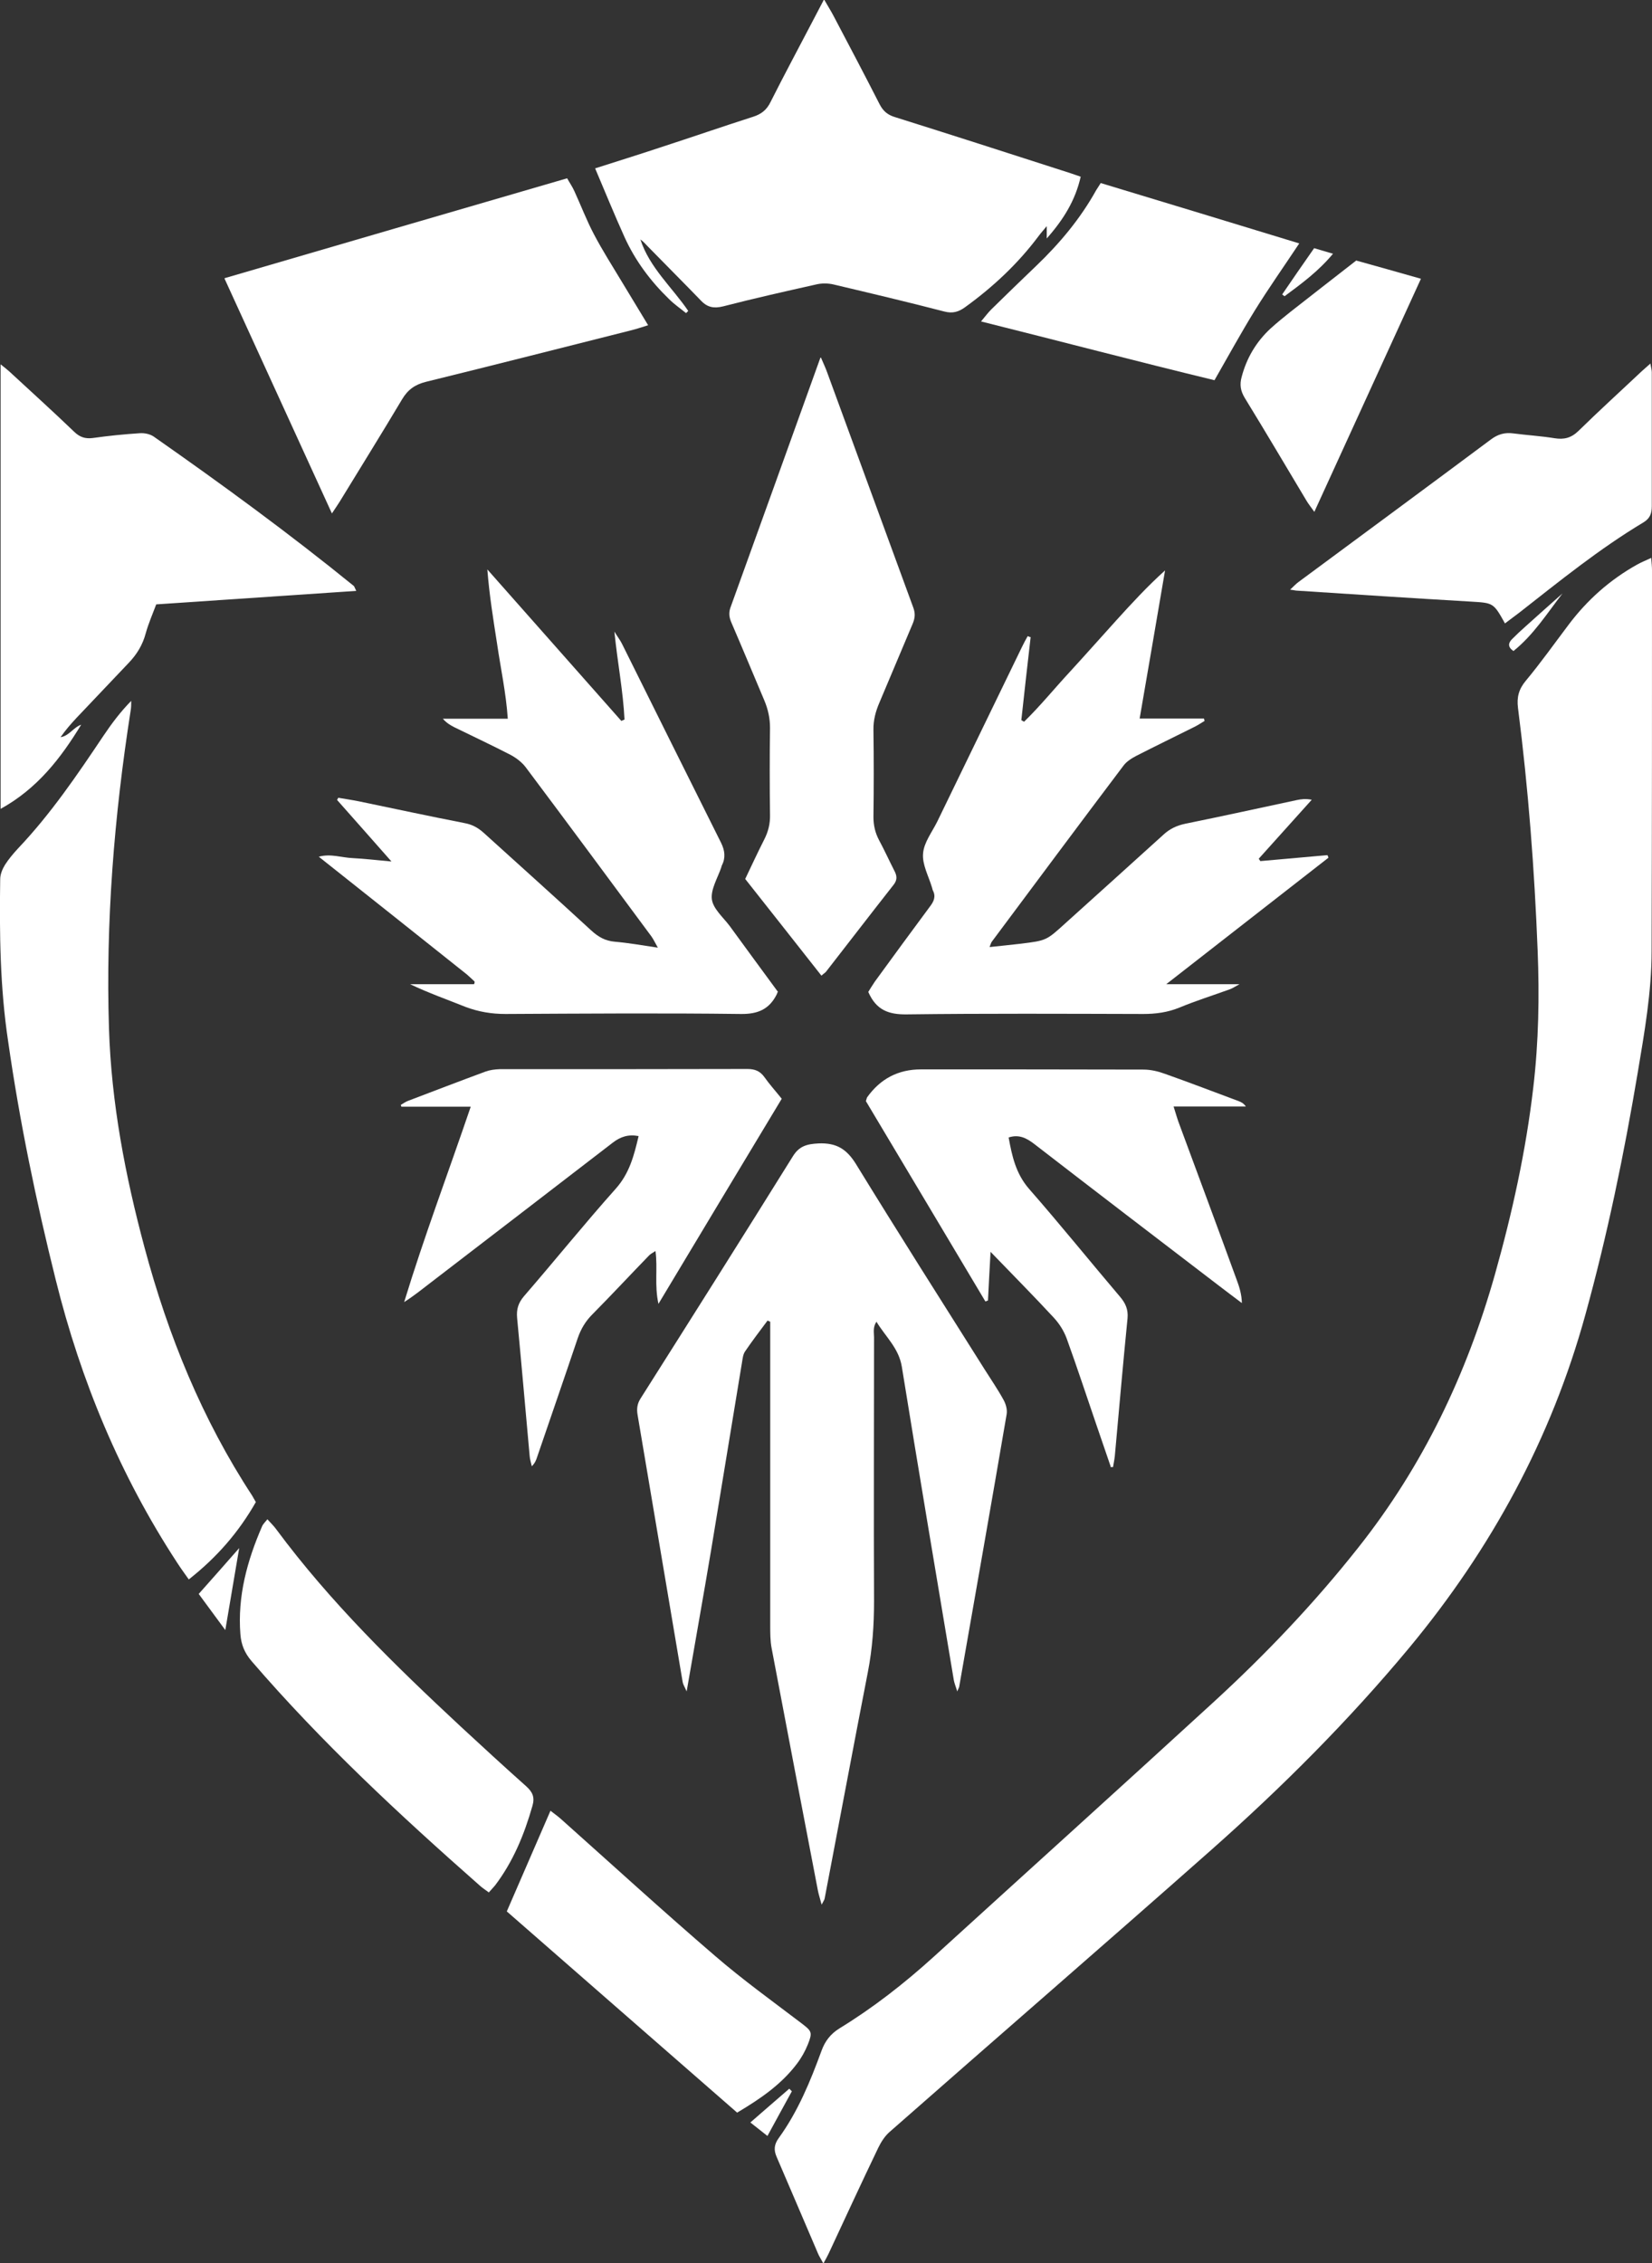 <?xml version="1.0" encoding="UTF-8"?>
<svg id="Layer_2" data-name="Layer 2" xmlns="http://www.w3.org/2000/svg" width="83.22" height="113.99" viewBox="0 0 83.22 113.99">
  <rect x="0" y="0" width="83.22" height="113.99" fill="#333333" stroke="none"/>
  <defs>
    <style>
      .cls-1 {
        fill: #fff;
        stroke-width: 0px;
      }
    </style>
  </defs>
  <g id="Layer_1-2" data-name="Layer 1">
    <g id="Layer_1-2" data-name="Layer 1-2">
      <g>
        <path class="cls-1" d="M41.47,113.99c-.12-.22-.19-.33-.25-.46-.7-1.63-1.39-3.26-2.09-4.88-.16-.36-.14-.64.11-.98.96-1.33,1.58-2.84,2.14-4.37.18-.5.46-.86.91-1.14,1.7-1.04,3.26-2.26,4.74-3.6,4.69-4.27,9.4-8.52,14.08-12.81,2.63-2.41,5.09-4.99,7.31-7.8,3.26-4.11,5.47-8.74,6.89-13.77.87-3.09,1.56-6.22,1.93-9.41.27-2.29.31-4.58.22-6.88-.16-4.09-.47-8.17-.99-12.23-.07-.54.04-.95.39-1.37.75-.9,1.43-1.86,2.14-2.8.95-1.27,2.1-2.29,3.48-3.06.2-.11.42-.2.7-.33.02.26.04.44.04.62,0,6.39,0,12.79-.02,19.18,0,2.07-.36,4.1-.7,6.13-.69,4.11-1.53,8.18-2.64,12.2-1.72,6.24-4.74,11.78-8.86,16.75-3.05,3.67-6.42,7.04-9.99,10.2-5.38,4.76-10.81,9.46-16.2,14.2-.24.21-.43.51-.57.8-.85,1.77-1.67,3.55-2.5,5.33-.06.13-.13.25-.26.49h0Z"/>
        <path class="cls-1" d="M38.66,66.52c-.38.51-.77,1.02-1.13,1.55-.1.15-.12.36-.15.54-.52,3.14-1.03,6.28-1.55,9.42-.39,2.33-.81,4.66-1.24,7.16-.11-.25-.18-.35-.2-.47-.76-4.48-1.51-8.97-2.27-13.45-.05-.29-.03-.55.14-.82,2.57-4.06,5.14-8.13,7.68-12.21.32-.52.71-.62,1.29-.65.9-.04,1.42.28,1.89,1.04,2.13,3.47,4.31,6.9,6.48,10.34.32.51.66,1,.95,1.53.12.21.2.5.16.73-.78,4.57-1.59,9.15-2.39,13.72,0,.04-.04.09-.1.24-.07-.24-.14-.4-.17-.56-.88-5.26-1.77-10.53-2.62-15.79-.15-.93-.8-1.49-1.28-2.27-.19.29-.12.55-.12.79,0,4.43-.02,8.86,0,13.29,0,1.2-.08,2.38-.31,3.56-.74,3.8-1.45,7.61-2.18,11.42-.01.06-.06.12-.15.3-.08-.31-.15-.51-.19-.72-.78-4.06-1.56-8.13-2.33-12.2-.07-.37-.07-.76-.07-1.14,0-4.96,0-9.91,0-14.87v-.43s-.09-.04-.14-.06h0Z"/>
        <path class="cls-1" d="M51.92,32.08c-.16,1.4-.32,2.79-.47,4.19.04.03.09.05.14.08.82-.8,1.54-1.69,2.32-2.53.78-.85,1.54-1.71,2.31-2.56.78-.86,1.57-1.72,2.47-2.53-.42,2.46-.84,4.92-1.28,7.46h3.24l.03.12c-.17.1-.34.22-.53.31-.96.48-1.93.95-2.89,1.44-.25.13-.51.29-.67.51-2.22,2.94-4.42,5.9-6.62,8.85-.04.05-.06.12-.12.28.56-.06,1.07-.11,1.58-.17,1.29-.16,1.28-.16,2.25-1.04,1.65-1.49,3.31-2.98,4.95-4.47.31-.28.65-.44,1.07-.53,1.87-.38,3.74-.79,5.61-1.19.23-.05.46-.08.77-.02-.89.99-1.78,1.98-2.67,2.97.03.04.05.08.08.12,1.13-.1,2.25-.2,3.38-.3.02.04.04.09.05.13-2.68,2.09-5.36,4.18-8.17,6.37h3.69c-.22.12-.34.2-.47.25-.85.31-1.72.58-2.56.93-.59.24-1.19.32-1.82.32-3.97-.01-7.94-.03-11.92.02-.9.01-1.53-.21-1.93-1.13.08-.13.2-.33.33-.52.92-1.26,1.83-2.51,2.76-3.76.21-.27.33-.52.16-.84-.02-.04-.02-.09-.04-.14-.17-.57-.5-1.16-.45-1.71.04-.56.46-1.09.72-1.62,1.42-2.93,2.84-5.85,4.26-8.78.09-.19.19-.37.29-.55.04.02.09.03.13.05h0Z"/>
        <path class="cls-1" d="M39.19,49.93c-.05.13-.06.15-.07.17-.38.74-.95.98-1.8.97-3.95-.05-7.9-.02-11.85,0-.71,0-1.37-.11-2.03-.36-.92-.37-1.86-.7-2.78-1.14h3.22s.03-.07.03-.09c0-.02,0-.05-.02-.06-.12-.11-.24-.23-.37-.34-2.47-1.97-4.94-3.93-7.46-5.93.59-.17,1.16.05,1.72.07.59.03,1.17.1,1.94.17-.99-1.12-1.86-2.11-2.74-3.1.02-.04.04-.07.06-.11.35.06.69.11,1.04.18,1.78.37,3.55.75,5.34,1.1.37.07.66.23.94.48,1.81,1.64,3.63,3.27,5.42,4.92.35.32.7.53,1.19.57.69.06,1.37.18,2.17.3-.15-.26-.22-.42-.32-.56-2.11-2.85-4.21-5.69-6.34-8.53-.19-.25-.48-.47-.76-.62-.93-.48-1.89-.93-2.83-1.39-.2-.1-.4-.22-.58-.43h3.27c-.09-1.32-.36-2.54-.54-3.78-.19-1.22-.39-2.45-.49-3.74,2.25,2.54,4.5,5.09,6.75,7.63l.16-.07c-.07-1.43-.35-2.85-.51-4.43.17.28.29.43.38.61,1.66,3.34,3.32,6.68,4.99,10.02.2.4.24.77.04,1.16-.01.02-.02.04-.02.07-.18.54-.54,1.11-.48,1.62.06.48.57.91.9,1.35.8,1.1,1.61,2.2,2.41,3.29h0Z"/>
        <path class="cls-1" d="M12.89,75.65c-.87,1.53-1.97,2.79-3.38,3.9-.22-.31-.41-.57-.59-.85-2.87-4.39-4.85-9.16-6.11-14.23-.99-3.97-1.82-7.97-2.4-12.02C0,49.73-.03,47.01.01,44.28c0-.24.11-.51.24-.72.19-.3.43-.58.67-.84,1.64-1.73,2.97-3.69,4.29-5.66.41-.61.85-1.2,1.4-1.76,0,.17,0,.34-.03.5-.83,5.31-1.26,10.64-1.09,16.01.12,3.75.82,7.41,1.79,11.02,1.19,4.44,2.9,8.65,5.43,12.51.05.08.09.17.17.3Z"/>
        <path class="cls-1" d="M41.53,0c.2.35.34.57.46.8.78,1.48,1.56,2.96,2.32,4.45.18.35.41.54.78.65,2.8.88,5.6,1.78,8.39,2.68.29.09.59.19.96.32-.27,1.19-.86,2.15-1.71,3.11v-.62c-.18.22-.3.35-.41.5-1.04,1.39-2.29,2.56-3.7,3.58-.33.24-.63.33-1.05.22-1.85-.48-3.71-.92-5.57-1.36-.29-.07-.62-.07-.9,0-1.56.35-3.12.7-4.67,1.1-.45.11-.78.06-1.1-.27-.88-.91-1.77-1.8-2.66-2.71-.13-.13-.25-.28-.41-.39.46,1.42,1.6,2.41,2.41,3.6-.04.04-.07.07-.11.11-.28-.23-.59-.44-.85-.7-.94-.91-1.71-1.94-2.25-3.13-.51-1.13-.98-2.28-1.48-3.46,1.09-.35,2.19-.69,3.27-1.05,1.57-.51,3.13-1.05,4.69-1.55.41-.13.69-.35.88-.75.69-1.37,1.41-2.71,2.12-4.07.17-.32.33-.63.56-1.07h0Z"/>
        <path class="cls-1" d="M17.95,29.76c-3.38.23-6.7.45-10.08.68-.18.48-.39.96-.53,1.46-.15.57-.44,1.05-.85,1.48-.87.92-1.75,1.84-2.62,2.76-.29.31-.57.63-.82.99.44-.07.64-.49,1.04-.63-1.03,1.69-2.21,3.22-4.06,4.24v-22.39c.2.16.32.25.44.36,1.09,1.01,2.19,2,3.26,3.03.29.28.56.37.95.32.78-.11,1.57-.19,2.35-.24.24-.02.54.04.73.18,3.43,2.4,6.81,4.87,10.06,7.51.03.02.04.08.12.24h0Z"/>
        <path class="cls-1" d="M41.36,18.02c.15.35.24.54.31.74,1.45,3.95,2.89,7.9,4.34,11.85.11.3.08.54-.04.82-.56,1.32-1.11,2.64-1.67,3.96-.19.44-.31.89-.3,1.38.02,1.46.02,2.92,0,4.38,0,.42.09.8.28,1.16.27.5.51,1.03.77,1.54.14.26.16.47-.04.72-1.14,1.45-2.26,2.91-3.39,4.36-.04.06-.11.09-.24.21-1.27-1.62-2.54-3.22-3.84-4.87.32-.67.63-1.34.96-1.99.2-.39.3-.79.29-1.24-.02-1.46-.02-2.92,0-4.38,0-.49-.1-.94-.29-1.39-.55-1.3-1.09-2.6-1.65-3.9-.11-.25-.15-.48-.06-.75,1.5-4.16,3-8.32,4.54-12.61h0Z"/>
        <path class="cls-1" d="M11.32,14.01c5.78-1.69,11.48-3.35,17.25-5.03.12.22.27.43.37.66.33.72.61,1.46.98,2.16.42.8.91,1.57,1.38,2.35.43.71.86,1.42,1.35,2.23-.35.11-.59.19-.83.25-3.45.87-6.9,1.75-10.36,2.6-.56.14-.92.4-1.21.89-1.03,1.73-2.09,3.43-3.14,5.15-.1.16-.21.32-.39.59-1.82-3.98-3.6-7.87-5.41-11.83h0Z"/>
        <path class="cls-1" d="M23.71,55.74h-3.49s-.02-.06-.03-.09c.12-.07.24-.16.38-.21,1.29-.49,2.59-.99,3.89-1.47.22-.08.46-.11.7-.12,4.16,0,8.33,0,12.49-.01.37,0,.63.1.85.4.26.37.56.7.88,1.1-2.06,3.42-4.1,6.81-6.21,10.33-.21-.95-.03-1.78-.15-2.66-.14.09-.26.15-.34.24-.95.98-1.88,1.98-2.84,2.95-.35.35-.58.74-.74,1.21-.67,1.99-1.36,3.98-2.04,5.97-.05.16-.11.31-.27.47-.04-.18-.1-.36-.11-.54-.21-2.31-.41-4.62-.63-6.93-.04-.44.06-.76.35-1.1,1.55-1.79,3.04-3.64,4.61-5.4.7-.78.93-1.68,1.16-2.66-.51-.1-.91.03-1.3.33-3.05,2.35-6.1,4.69-9.16,7.04-.43.33-.86.68-1.35.99,1-3.28,2.21-6.48,3.35-9.83h0Z"/>
        <path class="cls-1" d="M55.95,73.86c-.25-.72-.49-1.44-.74-2.16-.49-1.43-.96-2.86-1.47-4.27-.14-.39-.38-.77-.67-1.08-1.01-1.09-2.05-2.14-3.17-3.3-.05.87-.09,1.66-.13,2.45-.04.02-.09.03-.13.05-2.01-3.38-4.03-6.75-6.02-10.09.03-.1.04-.15.06-.19.67-.94,1.57-1.41,2.72-1.41,3.73,0,7.47,0,11.2.01.37,0,.75.09,1.1.22,1.24.44,2.47.91,3.7,1.37.13.05.25.11.36.27h-3.64c.12.38.2.67.31.95.96,2.6,1.93,5.2,2.88,7.81.13.35.24.71.25,1.14-.4-.3-.8-.6-1.19-.9-3.1-2.37-6.2-4.74-9.28-7.12-.38-.29-.76-.49-1.28-.32.17.93.36,1.82,1.03,2.59,1.56,1.78,3.05,3.63,4.58,5.43.28.33.42.64.38,1.09-.23,2.31-.43,4.62-.64,6.93-.02.19-.06.37-.09.56h-.13,0Z"/>
        <path class="cls-1" d="M75.82,31.41c-.59-1.06-.59-1.04-1.73-1.11-2.91-.17-5.82-.36-8.73-.55-.09,0-.19-.03-.37-.05.18-.17.3-.3.44-.4,3.23-2.39,6.46-4.77,9.68-7.17.35-.26.7-.36,1.13-.3.69.09,1.38.13,2.06.24.49.08.85-.01,1.22-.37,1.04-1.02,2.12-2,3.18-3,.12-.11.25-.22.44-.39.03.2.07.32.07.44,0,2.25,0,4.5,0,6.74,0,.37-.09.62-.42.82-2.22,1.33-4.23,2.96-6.26,4.55-.22.17-.46.34-.72.54h0Z"/>
        <path class="cls-1" d="M24.62,95.31c-.19-.14-.33-.23-.45-.34-4.04-3.56-7.98-7.22-11.5-11.31-.35-.41-.52-.83-.56-1.35-.15-1.91.34-3.7,1.09-5.43.05-.12.16-.22.27-.36.17.19.33.34.45.51,2.72,3.67,5.97,6.84,9.3,9.94,1.09,1.01,2.18,2.01,3.29,3,.32.29.44.55.31.99-.41,1.44-.97,2.8-1.88,4-.09.11-.19.21-.33.37h0Z"/>
        <path class="cls-1" d="M55.45,9.22c3.34,1.01,6.63,2.01,10,3.04-.77,1.16-1.54,2.25-2.24,3.38-.69,1.12-1.32,2.27-2.03,3.51-3.88-.94-7.76-1.96-11.76-2.96.21-.25.35-.44.51-.6.75-.74,1.51-1.47,2.27-2.2,1.18-1.13,2.22-2.37,3.02-3.81.06-.1.13-.2.23-.36h0Z"/>
        <path class="cls-1" d="M37.14,106.41c-3.9-3.41-7.76-6.77-11.61-10.14.74-1.7,1.46-3.36,2.2-5.07.18.14.35.26.51.4,2.59,2.31,5.15,4.65,7.78,6.91,1.39,1.2,2.89,2.28,4.35,3.39.52.4.57.45.33,1.06-.14.35-.33.69-.56.99-.78,1.03-1.82,1.75-3,2.45h0Z"/>
        <path class="cls-1" d="M68.31,13.12c1.01.28,2.11.59,3.27.92-1.8,3.93-3.56,7.79-5.37,11.74-.17-.24-.3-.4-.4-.57-1.03-1.72-2.05-3.45-3.1-5.16-.22-.36-.27-.68-.16-1.07.25-.95.73-1.76,1.45-2.43.32-.29.65-.56.99-.83,1.07-.84,2.14-1.67,3.32-2.59Z"/>
        <path class="cls-1" d="M11.35,82.1c-.49-.66-.89-1.21-1.34-1.82.67-.75,1.31-1.48,2.04-2.31-.24,1.41-.45,2.67-.7,4.13h0Z"/>
        <path class="cls-1" d="M66.2,12.5c.33.1.6.18.95.28-.74.89-1.59,1.51-2.44,2.14-.04-.03-.08-.06-.12-.09.52-.76,1.04-1.52,1.61-2.33h0Z"/>
        <path class="cls-1" d="M39.89,105.33c-.4.72-.79,1.45-1.23,2.25-.33-.26-.56-.44-.86-.68.68-.59,1.32-1.15,1.96-1.7l.13.13h0Z"/>
        <path class="cls-1" d="M78.71,29.89c-.78,1.01-1.46,2.09-2.47,2.9-.29-.2-.27-.4-.07-.6.22-.22.44-.43.68-.64.62-.56,1.24-1.11,1.86-1.66Z"/>
      </g>
    </g>
  </g>
</svg>